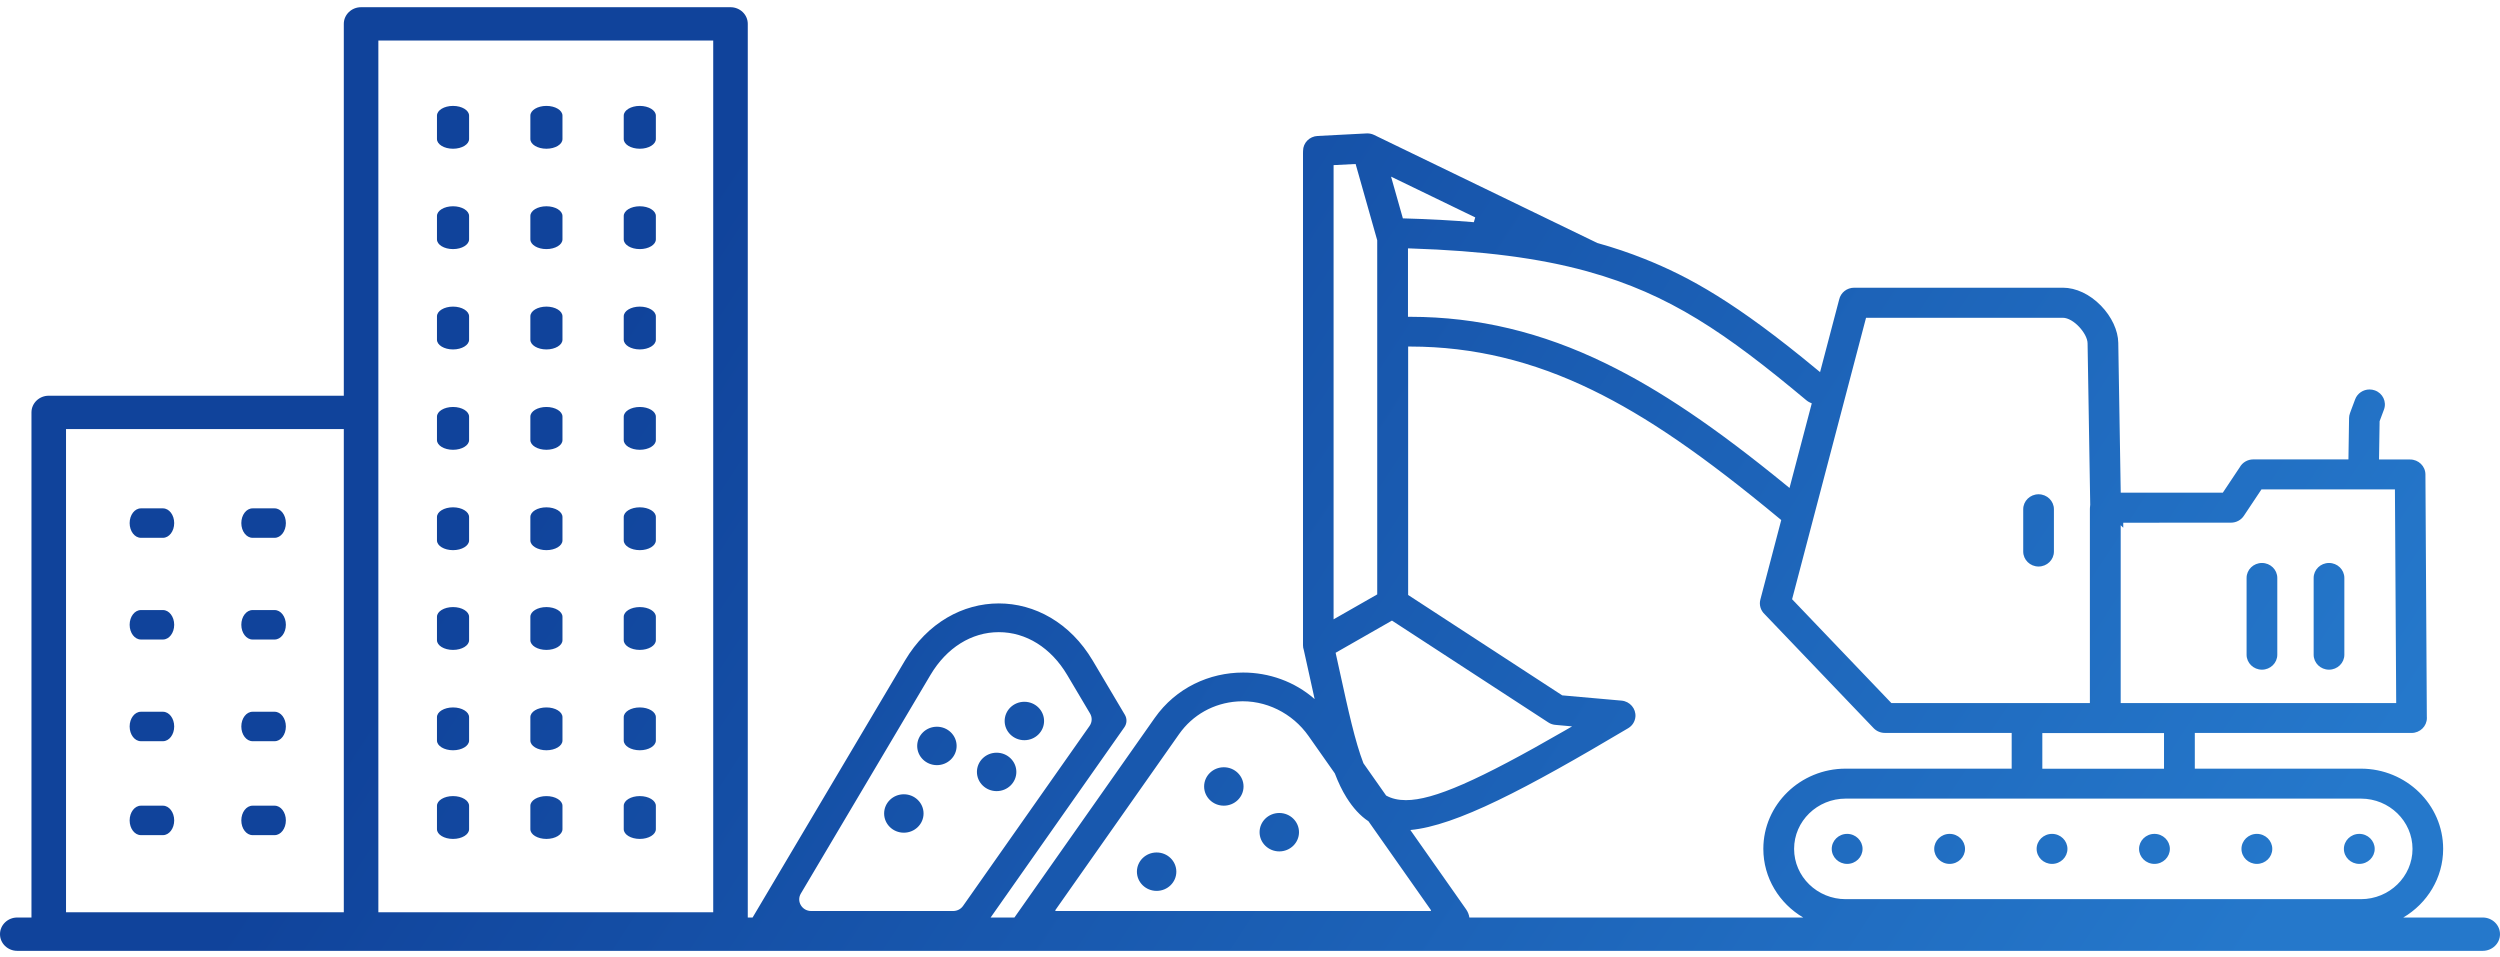 <?xml version="1.0" encoding="UTF-8"?>
<svg width="230px" height="88px" viewBox="0 0 230 88" version="1.1" xmlns="http://www.w3.org/2000/svg" xmlns:xlink="http://www.w3.org/1999/xlink">
    <title>line icon/Entsorgung</title>
    <defs>
        <linearGradient x1="100%" y1="58.236%" x2="23.547%" y2="39.327%" id="linearGradient-1">
            <stop stop-color="#2578CB" offset="0%"/>
            <stop stop-color="#10439B" offset="100%"/>
        </linearGradient>
    </defs>
    <g id="Page-1" stroke="none" stroke-width="1" fill="none" fill-rule="evenodd">
        <g id="layout_startseite" transform="translate(-1170, -2433)" fill="url(#linearGradient-1)">
            <g id="teaser-large-copy" transform="translate(970, 2392)">
                <g id="Group" transform="translate(65, 38.974)">
                    <g id="line-icon/Entsorgung" transform="translate(135, 2.689)">
                        <path d="M67.206,0 C68.084,0 68.795,0.686 68.795,1.533 L68.795,83.748 L69.239,83.748 L83.253,60.113 C85.332,56.606 88.612,54.852 91.892,54.852 C95.172,54.852 98.452,56.606 100.531,60.113 L103.489,65.101 C103.7,65.458 103.683,65.901 103.444,66.241 L91.137,83.748 L93.328,83.748 L106.233,65.39 C108.191,62.604 111.28,61.211 114.37,61.211 C116.73,61.211 119.09,62.025 120.946,63.652 C120.806,63.024 120.663,62.371 120.515,61.692 C120.354,60.95 120.197,60.236 119.954,59.158 L119.952,59.146 L119.948,59.135 C119.9,58.995 119.876,58.851 119.876,58.706 L119.876,13.45 L119.881,13.217 C119.881,12.485 120.469,11.883 121.22,11.846 L125.685,11.614 C125.722,11.611 125.757,11.61 125.791,11.61 C126.011,11.61 126.221,11.657 126.414,11.75 L146.954,21.693 L146.975,21.699 C148.493,22.124 149.901,22.599 151.28,23.15 C155.436,24.81 159.726,27.177 167.154,33.332 L167.446,33.573 L169.202,26.896 C169.348,26.251 169.917,25.806 170.587,25.806 L189.784,25.806 C190.987,25.806 192.263,26.407 193.285,27.456 C194.269,28.465 194.865,29.744 194.881,30.876 C194.92,33.592 194.959,35.82 194.997,37.975 C195.032,39.96 195.069,42.011 195.104,44.435 L195.108,44.665 L204.499,44.665 L206.053,42.333 C206.304,41.879 206.782,41.602 207.305,41.602 L216.056,41.602 L216.114,37.806 C216.114,37.658 216.142,37.505 216.199,37.348 L216.312,37.038 L216.675,36.07 C216.876,35.531 217.408,35.168 217.998,35.168 C218.164,35.168 218.328,35.197 218.486,35.253 C219.215,35.512 219.592,36.303 219.325,37.017 L218.924,38.088 L218.87,41.607 L221.492,41.607 L221.732,41.611 C222.503,41.611 223.134,42.225 223.139,42.979 L223.268,65.256 L223.269,65.266 C223.273,65.307 223.273,65.352 223.273,65.393 C223.273,66.152 222.639,66.769 221.86,66.769 L201.923,66.769 L201.923,70.053 L217.199,70.053 C221.374,70.053 224.77,73.362 224.77,77.43 C224.77,80.107 223.299,82.455 221.103,83.748 L228.41,83.748 C229.289,83.748 230,84.435 230,85.282 C230,86.129 229.289,86.815 228.41,86.815 L1.59,86.815 C0.711,86.815 0,86.129 0,85.282 C0,84.435 0.711,83.748 1.59,83.748 L2.895,83.748 L2.895,37.277 C2.895,36.43 3.606,35.743 4.484,35.743 L31.63,35.743 L31.63,1.533 C31.63,0.686 32.341,0 33.219,0 Z M129.788,31.22 L129.549,31.22 L129.549,54.075 L143.725,63.31 L149.182,63.794 C149.953,63.864 150.525,64.533 150.458,65.286 C150.416,65.724 150.172,66.107 149.788,66.335 C140.376,71.924 133.963,75.304 129.752,75.698 L134.877,82.989 C135.047,83.231 135.145,83.489 135.183,83.748 L165.894,83.748 C163.698,82.455 162.227,80.107 162.227,77.43 C162.227,73.362 165.624,70.053 169.799,70.053 L185.074,70.053 L185.074,66.769 L173.643,66.769 L173.404,66.765 C173.015,66.765 172.64,66.605 172.374,66.327 L162.351,55.846 C161.976,55.497 161.825,54.984 161.952,54.502 L163.874,47.18 L163.76,47.086 C156.684,41.218 151.52,37.67 146.493,35.221 C140.985,32.538 135.521,31.229 129.788,31.22 Z M31.63,38.81 L6.074,38.81 L6.074,83.265 L31.63,83.265 L31.63,38.81 Z M65.616,3.067 L34.809,3.067 L34.809,83.265 L65.616,83.265 L65.616,3.067 Z M120.384,67.047 C118.913,64.954 116.432,63.691 113.836,63.871 C111.656,64.023 109.722,65.102 108.47,66.883 L97.095,83.065 C97.07,83.101 97.096,83.15 97.141,83.15 L131.598,83.15 C131.643,83.15 131.669,83.101 131.644,83.065 L125.898,74.892 C125.144,74.395 124.481,73.672 123.873,72.699 C123.472,72.059 123.122,71.322 122.802,70.486 Z M91.892,57.495 C89.378,57.495 87.085,58.931 85.601,61.435 L73.677,81.545 C73.254,82.258 73.782,83.15 74.627,83.15 L87.692,83.15 C88.055,83.15 88.394,82.976 88.598,82.685 L100.241,66.121 C100.48,65.782 100.498,65.338 100.286,64.982 L98.183,61.435 C96.698,58.931 94.405,57.495 91.892,57.495 Z M217.204,72.809 L169.804,72.809 C167.186,72.809 165.057,74.884 165.057,77.435 C165.057,79.985 167.186,82.06 169.804,82.06 L217.204,82.06 C219.821,82.06 221.951,79.985 221.951,77.435 C221.951,74.884 219.821,72.809 217.204,72.809 Z M106.41,77.765 C107.411,77.765 108.223,78.556 108.223,79.532 C108.223,80.508 107.411,81.299 106.41,81.299 C105.408,81.299 104.596,80.508 104.596,79.532 C104.596,78.556 105.408,77.765 106.41,77.765 Z M217.055,76.054 C217.836,76.054 218.472,76.674 218.472,77.435 C218.472,78.196 217.836,78.816 217.055,78.816 C216.274,78.816 215.638,78.196 215.638,77.435 C215.638,76.674 216.274,76.054 217.055,76.054 Z M179.365,76.054 C180.146,76.054 180.782,76.674 180.782,77.435 C180.782,78.196 180.146,78.816 179.365,78.816 C178.583,78.816 177.948,78.196 177.948,77.435 C177.948,76.674 178.583,76.054 179.365,76.054 Z M207.632,76.054 C208.414,76.054 209.05,76.674 209.05,77.435 C209.05,78.196 208.414,78.816 207.632,78.816 C206.851,78.816 206.215,78.196 206.215,77.435 C206.215,76.674 206.851,76.054 207.632,76.054 Z M188.788,76.054 C189.569,76.054 190.205,76.674 190.205,77.435 C190.205,78.196 189.569,78.816 188.788,78.816 C188.006,78.816 187.37,78.196 187.37,77.435 C187.37,76.674 188.006,76.054 188.788,76.054 Z M198.21,76.054 C198.991,76.054 199.627,76.674 199.627,77.435 C199.627,78.196 198.991,78.816 198.21,78.816 C197.428,78.816 196.793,78.196 196.793,77.435 C196.793,76.674 197.428,76.054 198.21,76.054 Z M169.938,76.054 C170.719,76.054 171.355,76.674 171.355,77.435 C171.355,78.196 170.719,78.816 169.938,78.816 C169.156,78.816 168.52,78.196 168.52,77.435 C168.52,76.674 169.156,76.054 169.938,76.054 Z M117.695,74.132 C118.696,74.132 119.508,74.923 119.508,75.899 C119.508,76.875 118.696,77.666 117.695,77.666 C116.693,77.666 115.881,76.875 115.881,75.899 C115.881,74.923 116.693,74.132 117.695,74.132 Z M41.678,72.577 C42.494,72.577 43.156,72.978 43.156,73.473 L43.156,75.623 C43.156,76.117 42.494,76.518 41.678,76.518 C40.862,76.518 40.201,76.117 40.201,75.623 L40.201,73.473 C40.201,72.978 40.862,72.577 41.678,72.577 Z M58.861,72.577 C59.677,72.577 60.339,72.978 60.339,73.473 L60.339,75.623 C60.339,76.117 59.677,76.518 58.861,76.518 C58.045,76.518 57.384,76.117 57.384,75.623 L57.384,73.473 C57.384,72.978 58.045,72.577 58.861,72.577 Z M50.27,72.578 C51.086,72.578 51.747,72.979 51.747,73.473 L51.747,75.623 C51.747,76.117 51.086,76.518 50.27,76.518 C49.454,76.518 48.793,76.117 48.793,75.623 L48.793,73.473 C48.793,72.979 49.454,72.578 50.27,72.578 Z M14.99,73.46 C15.562,73.46 16.026,74.067 16.026,74.815 C16.026,75.564 15.562,76.17 14.99,76.17 L12.963,76.17 C12.391,76.17 11.927,75.564 11.927,74.815 C11.927,74.067 12.391,73.46 12.963,73.46 Z M25.264,73.46 C25.837,73.46 26.3,74.067 26.3,74.815 C26.3,75.564 25.837,76.17 25.264,76.17 L23.237,76.17 C22.665,76.17 22.201,75.564 22.201,74.815 C22.201,74.067 22.665,73.46 23.237,73.46 Z M83.153,72.411 C84.155,72.411 84.967,73.202 84.967,74.178 C84.967,75.154 84.155,75.945 83.153,75.945 C82.151,75.945 81.34,75.154 81.34,74.178 C81.34,73.202 82.151,72.411 83.153,72.411 Z M112.592,69.925 C113.594,69.925 114.406,70.716 114.406,71.692 C114.406,72.668 113.594,73.459 112.592,73.459 C111.59,73.459 110.779,72.668 110.779,71.692 C110.779,70.716 111.59,69.925 112.592,69.925 Z M128.061,56.431 L122.877,59.392 L122.991,59.91 C123.078,60.307 123.169,60.725 123.261,61.137 L123.27,61.177 C124.049,64.737 124.667,67.556 125.434,69.555 L127.523,72.527 C128.036,72.812 128.637,72.95 129.346,72.95 C131.878,72.95 135.987,71.151 143.999,66.531 L144.633,66.165 L143.155,66.031 C142.893,66.017 142.651,65.938 142.445,65.8 L128.061,56.431 Z M91.69,68.586 C92.692,68.586 93.504,69.377 93.504,70.353 C93.504,71.329 92.692,72.12 91.69,72.12 C90.689,72.12 89.877,71.329 89.877,70.353 C89.877,69.377 90.689,68.586 91.69,68.586 Z M199.089,66.779 L187.894,66.779 L187.894,70.062 L199.089,70.062 L199.089,66.779 Z M86.195,66.196 C87.197,66.196 88.009,66.987 88.009,67.963 C88.009,68.939 87.197,69.73 86.195,69.73 C85.193,69.73 84.382,68.939 84.382,67.963 C84.382,66.987 85.193,66.196 86.195,66.196 Z M41.678,64.421 C42.494,64.421 43.156,64.821 43.156,65.316 L43.156,67.466 C43.156,67.961 42.494,68.362 41.678,68.362 C40.862,68.362 40.201,67.961 40.201,67.466 L40.201,65.316 C40.201,64.821 40.862,64.421 41.678,64.421 Z M58.861,64.421 C59.677,64.421 60.339,64.821 60.339,65.316 L60.339,67.466 C60.339,67.961 59.677,68.362 58.861,68.362 C58.045,68.362 57.384,67.961 57.384,67.466 L57.384,65.316 C57.384,64.821 58.045,64.421 58.861,64.421 Z M50.27,64.421 C51.086,64.421 51.747,64.822 51.747,65.317 L51.747,67.466 C51.747,67.961 51.086,68.362 50.27,68.362 C49.454,68.362 48.793,67.961 48.793,67.466 L48.793,65.317 C48.793,64.822 49.454,64.421 50.27,64.421 Z M25.264,64.818 C25.837,64.818 26.3,65.424 26.3,66.173 C26.3,66.922 25.837,67.528 25.264,67.528 L23.237,67.528 C22.665,67.528 22.201,66.922 22.201,66.173 C22.201,65.424 22.665,64.818 23.237,64.818 Z M14.99,64.818 C15.562,64.818 16.026,65.424 16.026,66.173 C16.026,66.922 15.562,67.528 14.99,67.528 L12.963,67.528 C12.391,67.528 11.927,66.922 11.927,66.173 C11.927,65.424 12.391,64.818 12.963,64.818 Z M94.242,63.901 C95.243,63.901 96.055,64.692 96.055,65.668 C96.055,66.644 95.243,67.435 94.242,67.435 C93.24,67.435 92.428,66.644 92.428,65.668 C92.428,64.692 93.24,63.901 94.242,63.901 Z M189.774,28.572 L171.676,28.572 L164.873,54.466 L174.009,64.022 L192.27,64.022 L192.27,46.152 L192.275,46.051 C192.275,45.98 192.282,45.902 192.296,45.819 L192.3,45.798 L192.3,45.777 C192.259,42.965 192.219,40.694 192.181,38.499 C192.144,36.38 192.103,33.977 192.057,30.918 C192.046,30.027 190.769,28.572 189.774,28.572 Z M220.333,44.363 L208.053,44.363 L206.43,46.799 C206.169,47.189 205.726,47.422 205.247,47.422 L205.008,47.422 L195.339,47.427 L195.339,47.888 L195.104,47.66 L195.104,64.017 L220.45,64.017 L220.333,44.363 Z M214.268,51.13 C215.047,51.13 215.68,51.748 215.68,52.506 L215.68,59.571 C215.68,60.33 215.047,60.947 214.268,60.947 C213.489,60.947 212.856,60.33 212.856,59.571 L212.856,52.506 C212.856,51.748 213.489,51.13 214.268,51.13 Z M208.099,51.13 C208.877,51.13 209.511,51.748 209.511,52.506 L209.511,59.571 C209.511,60.33 208.877,60.947 208.099,60.947 C207.32,60.947 206.686,60.33 206.686,59.571 L206.686,52.506 C206.686,51.748 207.32,51.13 208.099,51.13 Z M58.861,55.188 C59.677,55.188 60.339,55.589 60.339,56.084 L60.339,58.234 C60.339,58.728 59.677,59.129 58.861,59.129 C58.045,59.129 57.384,58.728 57.384,58.234 L57.384,56.084 C57.384,55.589 58.045,55.188 58.861,55.188 Z M41.678,55.188 C42.494,55.188 43.156,55.589 43.156,56.084 L43.156,58.234 C43.156,58.728 42.494,59.129 41.678,59.129 C40.862,59.129 40.201,58.728 40.201,58.234 L40.201,56.084 C40.201,55.589 40.862,55.188 41.678,55.188 Z M50.27,55.188 C51.086,55.188 51.747,55.589 51.747,56.084 L51.747,58.234 C51.747,58.728 51.086,59.129 50.27,59.129 C49.454,59.129 48.793,58.728 48.793,58.234 L48.793,56.084 C48.793,55.589 49.454,55.188 50.27,55.188 Z M25.264,55.462 C25.837,55.462 26.3,56.069 26.3,56.817 C26.3,57.566 25.837,58.173 25.264,58.173 L23.237,58.173 C22.665,58.173 22.201,57.566 22.201,56.817 C22.201,56.069 22.665,55.462 23.237,55.462 Z M14.99,55.462 C15.562,55.462 16.026,56.069 16.026,56.817 C16.026,57.566 15.562,58.173 14.99,58.173 L12.963,58.173 C12.391,58.173 11.927,57.566 11.927,56.817 C11.927,56.069 12.391,55.462 12.963,55.462 Z M124.717,14.424 L122.69,14.528 L122.69,56.315 L126.704,54.022 L126.704,21.443 L124.717,14.424 Z M187.548,44.81 C188.326,44.81 188.96,45.427 188.96,46.186 L188.96,50.081 C188.96,50.839 188.326,51.457 187.548,51.457 C186.769,51.457 186.136,50.839 186.136,50.081 L186.136,46.186 C186.136,45.427 186.769,44.81 187.548,44.81 Z M58.861,46.01 C59.677,46.01 60.339,46.411 60.339,46.906 L60.339,49.055 C60.339,49.55 59.677,49.951 58.861,49.951 C58.045,49.951 57.384,49.55 57.384,49.055 L57.384,46.906 C57.384,46.411 58.045,46.01 58.861,46.01 Z M50.27,46.011 C51.086,46.011 51.747,46.411 51.747,46.906 L51.747,49.055 C51.747,49.55 51.086,49.951 50.27,49.951 C49.454,49.951 48.793,49.55 48.793,49.055 L48.793,46.906 C48.793,46.411 49.454,46.011 50.27,46.011 Z M41.678,46.01 C42.494,46.01 43.156,46.411 43.156,46.906 L43.156,49.055 C43.156,49.55 42.494,49.951 41.678,49.951 C40.862,49.951 40.201,49.55 40.201,49.055 L40.201,46.906 C40.201,46.411 40.862,46.01 41.678,46.01 Z M25.264,46.106 C25.837,46.106 26.3,46.712 26.3,47.461 C26.3,48.209 25.837,48.816 25.264,48.816 L23.237,48.816 C22.665,48.816 22.201,48.209 22.201,47.461 C22.201,46.712 22.665,46.106 23.237,46.106 Z M14.99,46.106 C15.562,46.106 16.026,46.712 16.026,47.461 C16.026,48.209 15.562,48.816 14.99,48.816 L12.963,48.816 C12.391,48.816 11.927,48.209 11.927,47.461 C11.927,46.712 12.391,46.106 12.963,46.106 Z M129.534,22.186 L129.534,28.482 L129.773,28.483 C135.952,28.492 141.828,29.897 147.737,32.778 C152.68,35.186 157.801,38.644 164.344,43.992 L164.635,44.23 L166.683,36.445 L166.502,36.363 C166.391,36.313 166.286,36.247 166.192,36.167 C158.747,29.946 153.595,26.405 146.094,24.321 L145.986,24.29 C141.578,23.078 136.429,22.412 129.781,22.194 L129.534,22.186 Z M50.27,36.778 C51.086,36.778 51.747,37.178 51.747,37.673 L51.747,39.823 C51.747,40.318 51.086,40.718 50.27,40.718 C49.454,40.718 48.793,40.318 48.793,39.823 L48.793,37.673 C48.793,37.178 49.454,36.778 50.27,36.778 Z M58.861,36.778 C59.677,36.778 60.339,37.178 60.339,37.673 L60.339,39.823 C60.339,40.318 59.677,40.718 58.861,40.718 C58.045,40.718 57.384,40.318 57.384,39.823 L57.384,37.673 C57.384,37.178 58.045,36.778 58.861,36.778 Z M41.678,36.778 C42.494,36.778 43.156,37.178 43.156,37.673 L43.156,39.823 C43.156,40.318 42.494,40.718 41.678,40.718 C40.862,40.718 40.201,40.318 40.201,39.823 L40.201,37.673 C40.201,37.178 40.862,36.778 41.678,36.778 Z M50.27,27.545 C51.086,27.545 51.747,27.946 51.747,28.441 L51.747,30.591 C51.747,31.085 51.086,31.486 50.27,31.486 C49.454,31.486 48.793,31.085 48.793,30.591 L48.793,28.441 C48.793,27.946 49.454,27.545 50.27,27.545 Z M58.861,27.545 C59.677,27.545 60.339,27.946 60.339,28.441 L60.339,30.591 C60.339,31.085 59.677,31.486 58.861,31.486 C58.045,31.486 57.384,31.085 57.384,30.591 L57.384,28.441 C57.384,27.946 58.045,27.545 58.861,27.545 Z M41.678,27.545 C42.494,27.545 43.156,27.946 43.156,28.441 L43.156,30.591 C43.156,31.085 42.494,31.486 41.678,31.486 C40.862,31.486 40.201,31.085 40.201,30.591 L40.201,28.441 C40.201,27.946 40.862,27.545 41.678,27.545 Z M50.27,18.313 C51.086,18.313 51.747,18.713 51.747,19.208 L51.747,21.358 C51.747,21.853 51.086,22.254 50.27,22.254 C49.454,22.254 48.793,21.853 48.793,21.358 L48.793,19.208 C48.793,18.713 49.454,18.313 50.27,18.313 Z M58.861,18.313 C59.677,18.313 60.339,18.713 60.339,19.208 L60.339,21.358 C60.339,21.853 59.677,22.254 58.861,22.254 C58.045,22.254 57.384,21.853 57.384,21.358 L57.384,19.208 C57.384,18.713 58.045,18.313 58.861,18.313 Z M41.678,18.313 C42.494,18.313 43.156,18.713 43.156,19.208 L43.156,21.358 C43.156,21.853 42.494,22.254 41.678,22.254 C40.862,22.254 40.201,21.853 40.201,21.358 L40.201,19.208 C40.201,18.713 40.862,18.313 41.678,18.313 Z M127.977,15.588 L129.064,19.427 L129.241,19.432 C131.494,19.494 133.632,19.611 135.594,19.779 L135.721,19.338 L127.977,15.588 Z M50.27,9.08 C51.086,9.08 51.747,9.481 51.747,9.976 L51.747,12.126 C51.747,12.62 51.086,13.021 50.27,13.021 C49.454,13.021 48.793,12.62 48.793,12.126 L48.793,9.976 C48.793,9.481 49.454,9.08 50.27,9.08 Z M58.861,9.08 C59.677,9.08 60.339,9.481 60.339,9.976 L60.339,12.126 C60.339,12.62 59.677,13.021 58.861,13.021 C58.045,13.021 57.384,12.62 57.384,12.126 L57.384,9.976 C57.384,9.481 58.045,9.08 58.861,9.08 Z M41.678,9.08 C42.494,9.08 43.156,9.481 43.156,9.976 L43.156,12.126 C43.156,12.62 42.494,13.021 41.678,13.021 C40.862,13.021 40.201,12.62 40.201,12.126 L40.201,9.976 C40.201,9.481 40.862,9.08 41.678,9.08 Z" id="Combined-Shape"/>
                    </g>
                </g>
            </g>
        </g>
    </g>
</svg>